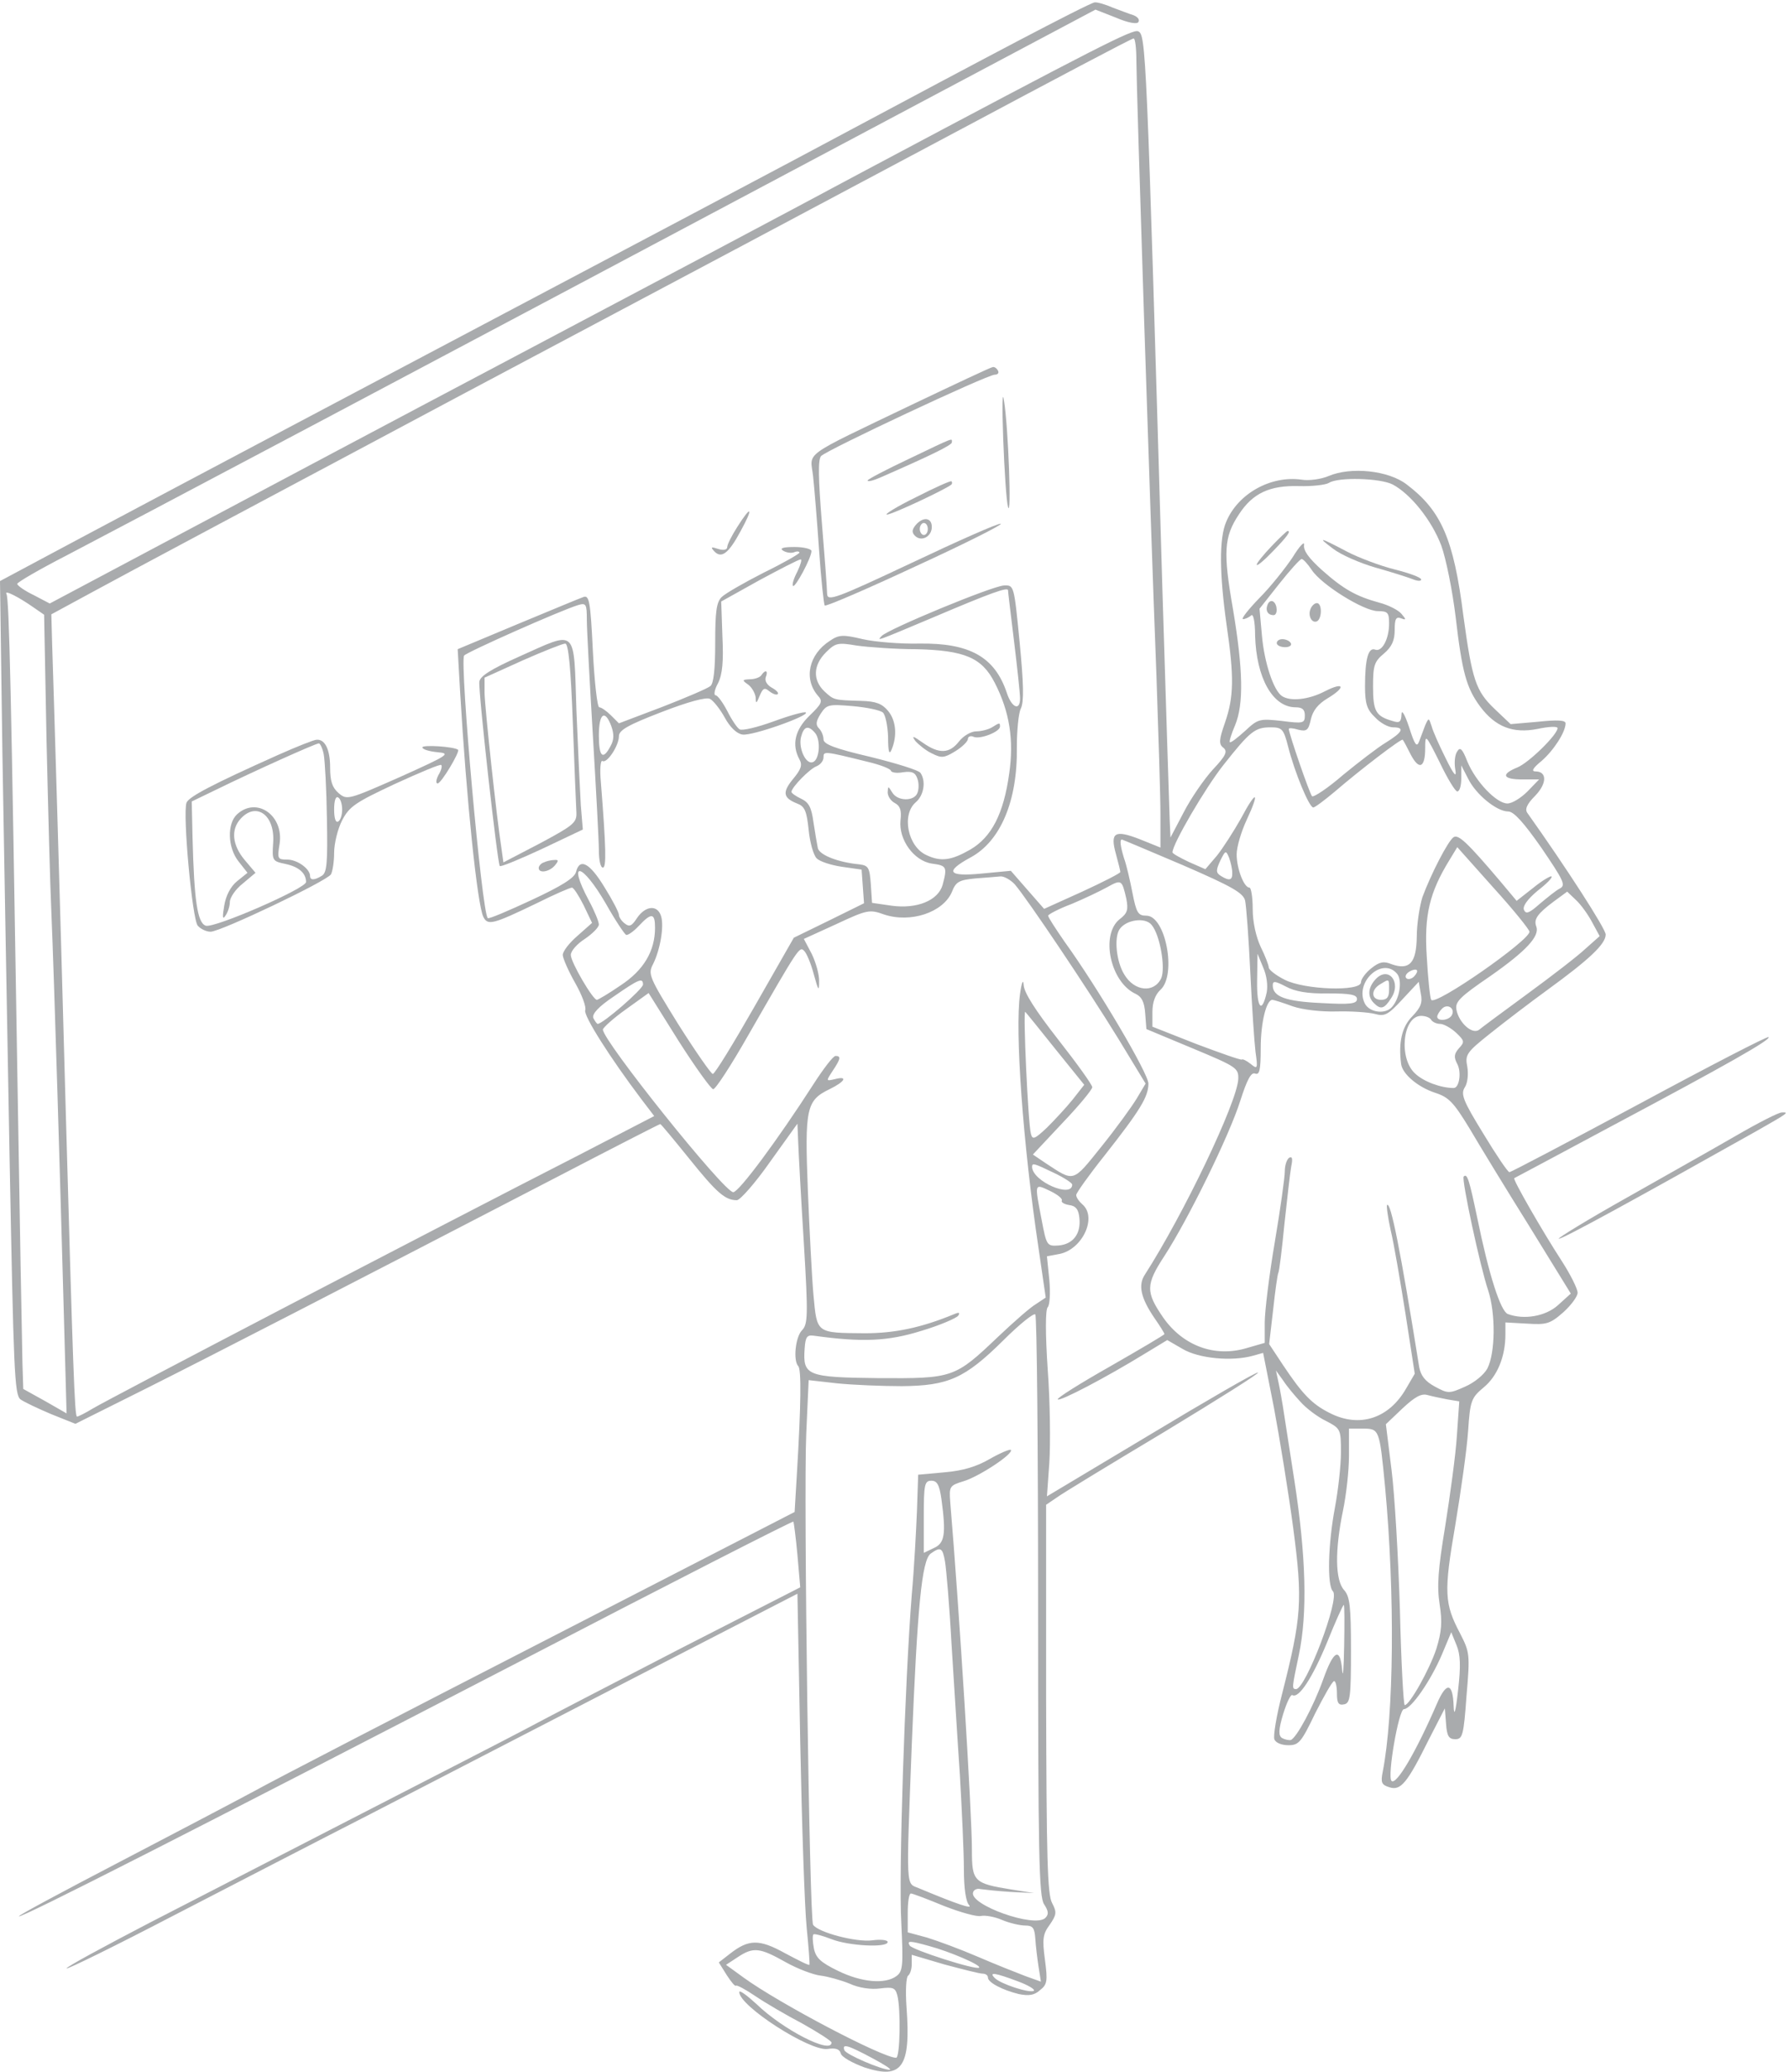 <?xml version="1.0" encoding="UTF-8"?>
<svg width="380px" height="440px" viewBox="0 0 380 440" version="1.1" xmlns="http://www.w3.org/2000/svg" xmlns:xlink="http://www.w3.org/1999/xlink">
    <!-- Generator: Sketch 45.2 (43514) - http://www.bohemiancoding.com/sketch -->
    <title>IMG</title>
    <desc>Created with Sketch.</desc>
    <defs></defs>
    <g id="Page-1" stroke="none" stroke-width="1" fill="none" fill-rule="evenodd">
        <g id="Accounting-Expert" transform="translate(-764, -115)" fill-rule="nonzero" fill="#A9ABAD">
            <g id="HERO" transform="translate(250, 115)">
                <g id="IMG" transform="translate(514, 0)">
                    <g id="Group" transform="translate(190, 220) scale(-1, 1) rotate(-180) translate(-190, -220) ">
                        <path d="M216.242,431.319 C207.807,426.894 192.13,418.553 181.309,412.766 C170.574,406.979 129.677,385.362 90.57,364.681 C51.462,344 15.081,324.681 9.713,321.787 L0,316.596 L0.511,280 C0.852,259.915 1.534,221.021 2.045,193.617 C2.897,148.936 3.067,143.83 4.345,142.809 C5.197,142.213 8.094,140.851 10.906,139.66 L16.018,137.617 L31.354,145.277 C46.094,152.681 70.888,165.447 118.004,189.872 C130.103,196.17 140.072,201.277 140.242,201.277 C140.413,201.277 143.139,197.957 146.377,193.957 C152.256,186.638 154.045,185.106 156.516,185.106 C157.197,185.106 160.435,188.766 163.587,193.277 L169.381,201.362 L169.552,197.277 C169.637,195.064 170.148,185.447 170.744,176 C171.682,160.426 171.596,158.723 170.318,157.447 C168.955,156 168.444,151.064 169.552,149.872 C170.233,149.191 170.148,141.787 169.296,127.489 L168.785,118.894 L115.363,91.404 C86.054,76.34 58.363,62.043 53.933,59.574 C49.502,57.191 36.381,50.298 24.794,44.255 C13.206,38.213 3.834,33.191 4.004,33.021 C4.43,32.596 40.215,50.809 110.081,86.979 C142.031,103.574 168.359,117.021 168.529,116.851 C168.614,116.681 169.04,113.532 169.381,109.787 L169.978,102.894 L144.502,89.872 C130.529,82.638 115.704,74.979 111.444,72.681 C107.269,70.468 91.677,62.468 76.937,54.894 C62.197,47.319 41.919,36.851 31.951,31.745 C21.982,26.553 13.973,22.213 14.143,21.957 C14.399,21.787 24.453,26.723 36.552,33.021 C48.735,39.319 67.65,49.106 78.641,54.723 C89.632,60.426 114.596,73.277 134.022,83.319 L169.381,101.532 L169.978,69.957 C170.318,52.511 170.915,34.894 171.341,30.638 C171.767,26.468 172.022,22.894 171.937,22.723 C171.767,22.553 169.466,23.745 166.74,25.191 C161.202,28.255 158.987,28.17 154.982,25.021 L152.682,23.234 L154.386,20.511 C155.323,19.064 156.175,18.043 156.345,18.298 C156.516,18.468 158.305,17.532 160.435,16.085 C162.565,14.638 167.081,12 170.489,10.213 C173.812,8.34 176.623,6.553 176.623,6.213 C176.623,3.66 166.314,8.936 160.691,14.383 C158.646,16.255 157.027,17.447 157.027,16.936 C157.027,13.957 172.022,4.34 175.771,4.851 C177.475,5.106 178.327,4.851 178.583,3.915 C178.753,3.149 181.054,1.872 183.61,0.936 C191.619,-1.702 193.493,1.021 192.556,13.702 C192.3,17.191 192.471,20.17 192.897,20.426 C193.323,20.766 193.664,21.787 193.664,22.894 L193.664,24.851 L200.565,22.809 C204.399,21.787 208.063,20.851 208.659,20.851 C209.341,20.851 209.852,20.511 209.852,20 C209.852,18.979 212.919,17.362 216.413,16.511 C218.543,16.085 219.735,16.255 220.928,17.362 C222.462,18.553 222.547,19.319 221.951,23.83 C221.354,28.255 221.525,29.277 222.973,31.234 C224.422,33.362 224.507,33.872 223.484,35.83 C222.462,37.617 222.291,45.702 222.206,79.234 L222.206,120.426 L224.336,121.872 C225.444,122.723 235.839,129.021 247.341,135.915 C258.843,142.894 267.789,148.511 267.193,148.511 C266.596,148.511 256.287,142.553 244.274,135.319 L222.377,122.213 L222.888,129.362 C223.143,133.362 223.058,142.213 222.547,149.106 C222.036,156.766 222.036,161.872 222.547,162.383 C222.973,162.809 223.143,165.362 222.888,168.17 L222.377,173.191 L225.103,173.702 C229.96,174.723 233.112,181.532 229.874,184.255 C229.193,184.851 228.596,185.702 228.596,186.213 C228.596,186.638 231.323,190.468 234.646,194.638 C242.143,204.17 243.933,207.064 243.933,209.872 C243.933,212 233.197,230.213 226.126,240 C224.251,242.723 222.632,245.191 222.632,245.532 C222.632,245.787 224.848,246.979 227.574,248 C230.215,249.106 233.623,250.723 235.157,251.574 C238.224,253.277 238.309,253.191 239.247,249.106 C239.673,246.809 239.502,246.043 237.798,244.766 C233.709,241.447 235.839,231.404 241.206,228.936 C242.484,228.34 243.081,227.234 243.251,224.766 L243.507,221.447 L253.305,217.362 C262.677,213.447 263.103,213.191 263.018,210.809 C262.762,205.872 251.43,182.128 243.166,169.277 C241.717,167.064 242.314,164.34 245.211,160.085 C246.404,158.383 247.341,156.851 247.341,156.681 C247.341,156.511 242.143,153.447 235.753,149.787 C229.448,146.213 224.422,143.064 224.677,142.809 C225.103,142.298 234.987,147.489 243.166,152.511 L247.937,155.404 L251.175,153.532 C254.583,151.489 261.655,150.809 266.17,152.085 L268.3,152.681 L270.601,141.021 C271.794,134.638 273.668,123.149 274.691,115.489 C276.735,100 276.48,96.596 272.305,80.17 C271.112,75.574 270.43,71.319 270.686,70.638 C270.942,69.872 272.22,69.362 273.668,69.362 C275.883,69.362 276.395,69.957 279.377,76.17 C281.251,79.83 282.955,82.894 283.381,82.979 C283.722,82.979 283.978,81.787 283.978,80.34 C283.978,78.298 284.318,77.787 285.511,78.043 C286.789,78.298 286.96,79.574 286.96,89.532 C286.96,98.979 286.704,100.936 285.511,102.298 C283.552,104.426 283.552,110.894 285.256,119.149 C285.937,122.383 286.534,127.66 286.534,130.809 L286.534,136.596 L289.43,136.596 C293.009,136.596 293.009,136.511 294.202,124.255 C296.332,101.362 296.076,75.745 293.691,63.66 C293.265,61.447 293.435,60.936 295.139,60.426 C297.525,59.66 298.888,61.277 303.489,70.553 L306.897,77.191 L307.152,73.957 C307.323,71.319 307.749,70.638 309.112,70.638 C310.646,70.638 310.901,71.404 311.498,79.83 C312.265,88.681 312.179,89.106 310.135,93.106 C306.812,99.404 306.641,101.787 309.112,116.085 C310.305,123.234 311.583,132.255 311.839,136.085 C312.265,142.553 312.52,143.149 315.161,145.362 C318.058,147.745 319.762,151.915 319.762,156.596 L319.762,159.149 L324.363,158.894 C328.453,158.638 329.22,158.809 332.031,161.277 C333.735,162.809 335.099,164.681 335.099,165.447 C335.099,166.298 333.565,169.362 331.691,172.255 C327.601,178.553 321.296,189.532 321.637,189.787 C321.807,189.872 331.094,194.809 342.341,200.851 C366.794,213.872 376.251,219.234 375.655,219.745 C375.484,220 363.13,213.617 348.305,205.617 C333.395,197.617 320.955,191.064 320.614,191.064 C320.274,191.064 317.803,194.723 315.076,199.234 C310.731,206.298 310.22,207.66 311.157,209.106 C311.753,210.043 311.924,211.915 311.668,213.447 C311.157,216 311.498,216.511 316.525,220.511 C319.507,222.894 324.96,227.064 328.709,229.787 C337.484,236.17 341.063,239.489 341.063,241.532 C341.063,242.723 332.798,255.574 324.448,267.319 C323.852,268.085 324.278,269.191 326.067,270.979 C328.623,273.617 328.623,276.17 326.152,276.17 C325.215,276.17 325.556,276.851 327.43,278.383 C329.987,280.596 332.543,284.511 332.543,286.383 C332.543,287.064 330.753,287.149 326.749,286.723 L320.87,286.213 L317.462,289.447 C313.457,293.277 312.691,295.574 310.816,309.362 C308.771,325.532 306.13,331.574 298.803,337.106 C294.969,340.085 286.96,340.936 282.188,338.894 C280.57,338.213 278.013,337.872 276.48,338.128 C269.919,339.064 262.933,335.149 260.462,329.191 C258.928,325.702 259.013,318.043 260.547,307.234 C262.166,296.17 262.081,292 260.206,286.553 C258.928,282.894 258.843,281.957 259.865,281.191 C260.803,280.426 260.377,279.489 257.65,276.596 C255.776,274.553 252.964,270.468 251.43,267.489 L248.619,262.128 L248.448,265.957 C248.363,268.085 247.682,289.872 246.915,314.468 C243.507,430.638 243.422,432.681 241.717,433.362 C240.525,433.787 233.623,430.298 183.865,403.83 C166.57,394.553 133,376.766 109.314,364.255 C85.628,351.745 53.762,334.809 38.426,326.638 L10.565,311.83 L7.157,313.617 C5.197,314.553 3.664,315.66 3.664,316 C3.664,316.34 8.35,319.064 14.143,322.043 C28.287,329.447 83.839,358.809 196.305,418.638 L232.686,437.957 L237.031,436.255 C239.587,435.149 241.547,434.809 241.803,435.319 C242.143,435.83 241.632,436.426 240.78,436.766 C239.928,437.021 237.969,437.787 236.35,438.383 C234.816,439.064 233.027,439.574 232.516,439.489 C232.004,439.489 224.677,435.745 216.242,431.319 Z M241.377,427.064 C241.377,421.532 244.274,331.489 245.637,296.596 C246.063,284.17 246.489,270.894 246.489,267.064 L246.489,260 L242.058,261.787 C236.776,263.83 235.753,263.234 237.031,258.638 C237.543,256.766 237.969,255.064 237.969,254.809 C237.969,254.553 234.305,252.681 229.874,250.638 L221.78,246.979 L218.202,251.064 L214.709,255.064 L208.404,254.468 C201.332,253.787 200.65,254.894 206.103,257.872 C212.493,261.277 216.157,269.872 215.987,281.277 C215.987,284.766 216.327,288.511 216.839,289.532 C217.52,290.979 217.435,294.723 216.583,303.574 C215.39,315.745 215.39,315.745 213.26,315.66 C210.789,315.574 188.637,306.383 187.274,304.936 C186.251,303.83 185.825,303.66 198.35,308.936 C210.363,314.043 214.112,315.404 214.112,314.638 C214.112,314.298 214.709,309.447 215.39,303.83 C216.072,298.213 216.668,292.766 216.668,291.66 C216.668,288.936 214.879,289.702 213.857,292.851 C211.3,300.511 205.933,303.489 195.197,303.319 C191.278,303.234 185.91,303.66 183.269,304.255 C179.009,305.277 178.157,305.191 176.283,303.915 C171.767,301.021 170.659,295.83 173.726,292.255 C174.834,291.064 174.578,290.553 171.937,288 C168.87,285.021 168.103,281.872 169.807,278.723 C170.489,277.532 170.148,276.596 168.444,274.553 C166.143,271.745 166.314,270.553 169.296,269.362 C170.915,268.766 171.341,267.83 171.767,263.745 C172.022,261.106 172.789,258.383 173.471,257.702 C174.152,257.021 176.538,256.255 178.839,255.915 L183.013,255.319 L183.269,251.745 L183.525,248.17 L176.112,244.511 L168.614,240.851 L160.35,226.383 C155.834,218.468 151.83,211.915 151.404,211.915 C151.063,211.915 147.74,216.681 144.076,222.468 C137.857,232.511 137.601,233.106 138.709,235.234 C140.242,238.298 141.094,243.319 140.413,245.447 C139.646,247.915 137.09,247.66 135.3,245.021 C134.193,243.319 133.682,243.064 132.659,243.915 C131.978,244.426 131.466,245.277 131.466,245.702 C131.466,246.213 130.103,248.851 128.399,251.574 C125.247,256.766 123.117,257.872 122.35,254.809 C122.009,253.532 119.283,251.83 112.892,248.851 C107.951,246.553 103.776,244.766 103.605,245.021 C102.327,246.213 97.641,299.149 98.578,300.766 C99.004,301.447 119.112,310.383 122.776,311.489 C124.48,312 124.65,311.745 124.65,308.34 C124.65,306.298 125.247,295.319 125.928,283.83 C126.61,272.34 127.206,261.362 127.206,259.404 C127.206,257.362 127.547,255.745 128.058,255.745 C128.825,255.745 128.74,259.83 127.632,273.872 C127.377,276.596 127.547,278.638 127.973,278.383 C128.91,277.787 131.466,281.617 131.466,283.66 C131.466,284.936 133.426,286.043 140.498,288.766 C146.206,290.979 150.04,292 150.807,291.574 C151.489,291.234 152.937,289.447 153.96,287.574 C155.067,285.532 156.516,284.17 157.709,284 C159.753,283.66 171.937,288 171.17,288.681 C170.915,288.936 167.848,288.085 164.354,286.809 C160.861,285.532 157.623,284.766 157.112,285.106 C156.601,285.362 155.408,287.149 154.471,289.021 C153.534,290.809 152.426,292.34 152,292.34 C151.574,292.34 151.744,293.532 152.511,294.894 C153.448,296.766 153.704,299.489 153.448,304.851 L153.193,312.255 L161.287,316.766 C165.717,319.149 169.637,321.191 170.063,321.191 C170.404,321.277 170.063,320.085 169.381,318.638 C168.614,317.191 168.188,315.83 168.444,315.574 C168.87,315.064 172.363,321.532 172.363,322.979 C172.363,323.404 170.744,323.83 168.785,323.83 C166.314,323.83 165.547,323.574 166.314,323.064 C166.996,322.638 168.018,322.468 168.7,322.723 C169.296,322.979 169.807,322.894 169.807,322.638 C169.807,322.383 166.399,320.426 162.224,318.383 C158.049,316.255 154.045,313.957 153.278,313.191 C152.17,312.085 151.915,310.043 151.915,303.489 C151.915,297.787 151.574,294.809 150.892,294.298 C150.296,293.787 145.695,291.83 140.668,289.872 L131.466,286.383 L129.762,288.085 C128.825,289.021 127.717,289.787 127.291,289.787 C126.865,289.787 126.269,295.149 125.928,301.787 C125.417,312.34 125.161,313.702 123.883,313.191 C123.117,312.936 116.812,310.298 109.825,307.404 L97.215,302.128 L97.726,293.191 C99.09,269.957 101.39,247.83 102.668,245.277 C103.605,243.404 104.628,243.66 114,248.17 C117.749,250.043 121.072,251.489 121.498,251.489 C121.839,251.489 122.946,249.787 123.969,247.745 L125.758,244 L122.691,241.277 C120.901,239.745 119.538,237.957 119.538,237.191 C119.538,236.511 120.731,233.787 122.179,231.234 C123.628,228.681 124.565,226.128 124.309,225.447 C123.883,224.34 129.677,215.234 136.238,206.553 L138.964,202.979 L122.691,194.553 C93.04,179.404 22.578,142.638 19.682,140.851 C18.148,139.915 16.614,139.149 16.359,139.149 C15.848,139.149 15.507,149.277 13.888,206.809 C12.78,248 11.332,295.745 11.076,303.234 L10.906,309.532 L19.852,314.383 C24.794,317.106 60.067,335.915 98.238,356.255 C136.408,376.511 183.951,401.787 203.888,412.426 C223.825,423.064 240.354,431.83 240.78,431.83 C241.121,431.915 241.377,429.702 241.377,427.064 Z M295.821,337.106 C299.655,335.064 304.085,329.532 306.13,324.17 C307.152,321.362 308.516,314.553 309.197,308.936 C310.561,297.191 311.498,293.872 314.395,289.957 C317.632,285.617 321.381,284.17 326.578,285.191 C328.964,285.702 330.839,285.787 330.839,285.362 C330.839,284 324.789,278.043 322.318,277.021 C318.74,275.574 319.166,274.468 323.341,274.468 L326.919,274.468 L324.448,271.915 C323.085,270.553 321.211,269.362 320.188,269.362 C317.888,269.362 313.457,273.957 311.668,278.298 C310.646,280.936 310.135,281.447 309.538,280.426 C309.027,279.745 308.857,278.043 309.112,276.596 C309.453,274.723 308.857,275.319 307.067,278.979 C305.704,281.702 304.341,284.766 304.085,285.787 C303.489,287.574 303.489,287.66 302.722,285.957 C302.381,285.021 301.785,283.489 301.444,282.553 C300.933,281.191 300.507,281.787 299.314,285.532 C298.377,288.34 297.695,289.447 297.695,288.255 C297.61,286.638 297.269,286.383 295.735,286.894 C292.242,287.915 291.646,288.936 291.646,294.213 C291.646,298.638 291.901,299.489 293.946,301.191 C295.65,302.638 296.247,304 296.247,306.213 C296.247,308.511 296.502,309.106 297.61,308.681 C298.717,308.255 298.717,308.426 297.695,309.617 C297.099,310.383 294.969,311.489 293.009,312 C288.067,313.362 285.426,314.809 280.74,318.979 C278.013,321.447 276.821,323.064 276.991,324.255 C277.161,325.191 276.054,324.085 274.605,321.702 C273.072,319.404 269.919,315.404 267.534,313.021 C265.148,310.553 263.529,308.511 264.04,308.511 C264.466,308.511 265.233,308.851 265.744,309.277 C266.17,309.787 266.596,308.17 266.596,305.021 C266.852,296 270.345,289.787 275.202,289.787 C276.65,289.787 277.161,289.277 277.161,288.085 C277.161,286.383 276.821,286.298 272.22,286.894 C267.534,287.404 267.193,287.319 264.466,284.766 C262.848,283.319 261.484,282.213 261.229,282.383 C261.058,282.553 261.57,284.17 262.336,285.957 C264.211,290.468 264.04,297.787 261.91,310.553 C259.78,322.723 259.951,325.957 263.188,330.809 C266.085,335.234 269.664,336.936 275.883,336.766 C278.695,336.681 281.592,337.021 282.274,337.447 C284.233,338.723 293.179,338.468 295.821,337.106 Z M278.61,318.979 C280.655,315.83 289.686,310.213 292.668,310.213 C294.798,310.213 295.054,309.872 295.054,307.574 C295.054,304.255 293.52,301.447 292.072,302.043 C290.623,302.553 289.942,300 289.942,294.213 C289.942,290.553 290.368,289.277 292.072,287.66 C293.179,286.468 294.883,285.532 295.906,285.532 C298.462,285.532 297.951,284.511 294.372,282.298 C292.668,281.277 288.578,278.128 285.256,275.404 C282.018,272.596 279.036,270.638 278.695,270.894 C278.184,271.404 273.753,284.255 273.753,285.191 C273.753,285.447 274.691,285.362 275.798,285.021 C277.587,284.596 277.928,284.936 278.439,287.234 C278.865,289.106 279.973,290.468 281.933,291.66 C285.937,294.043 285.596,295.319 281.422,293.191 C278.013,291.404 274.094,290.979 272.305,292.17 C270.516,293.362 268.556,299.234 268.045,305.021 L267.534,310.723 L271.709,316 C274.009,318.894 276.139,321.277 276.48,321.277 C276.821,321.277 277.758,320.255 278.61,318.979 Z M7.157,310.979 L9.372,309.447 L9.883,282.809 C10.224,268.17 10.65,251.745 10.906,246.383 C11.502,232.426 12.865,186.723 13.547,161.362 L14.143,139.83 L9.543,142.468 L4.942,145.021 L4.771,150.383 C4.686,153.362 4.175,181.617 3.664,213.191 C2.386,292.17 1.96,313.021 1.363,313.872 C0.852,314.809 4.004,313.191 7.157,310.979 Z M194.686,302.128 C204.91,301.872 208.574,300.34 211.3,294.979 C214.453,288.851 215.39,282.809 214.368,275.745 C213.175,267.149 210.619,262.213 206.103,259.574 C202.099,257.277 199.883,256.936 196.816,258.383 C192.812,260.17 191.448,266.979 194.516,269.617 C196.22,271.064 196.731,274.043 195.538,275.83 C195.197,276.426 190.426,277.872 184.973,279.234 C177.305,281.021 174.919,281.957 174.919,282.979 C174.919,283.745 174.493,284.766 173.982,285.277 C173.215,286.043 173.3,286.809 174.323,288.426 C175.601,290.383 176.027,290.468 181.054,290.043 C184.036,289.787 186.933,289.191 187.529,288.681 C188.04,288.255 188.552,285.957 188.637,283.489 C188.637,280.255 188.892,279.574 189.404,280.851 C190.596,283.745 190.341,286.979 188.637,289.021 C187.359,290.553 186.081,291.064 182.928,291.149 C177.049,291.319 177.135,291.319 175.09,293.191 C172.619,295.574 172.704,298.723 175.43,301.447 C177.475,303.489 177.987,303.574 181.991,302.894 C184.462,302.553 190.17,302.128 194.686,302.128 Z M129.848,285.787 C130.444,284.085 130.444,282.894 129.677,281.532 C128.058,278.468 127.206,279.234 127.206,283.83 C127.206,288.511 128.484,289.447 129.848,285.787 Z M173.13,284.34 C174.408,282.809 174.067,278.553 172.619,278.128 C171.17,277.617 169.552,281.106 170.148,283.489 C170.744,285.787 171.682,286.043 173.13,284.34 Z M273.583,281.532 C275.031,275.83 278.099,268.511 278.951,268.511 C279.291,268.511 281.336,270.043 283.466,271.83 C289.004,276.596 297.695,283.234 297.951,282.894 C298.121,282.723 298.888,281.277 299.655,279.745 C301.444,276.34 302.722,276.936 302.722,281.106 C302.722,284.17 302.807,284.085 305.789,278.128 C307.408,274.723 309.112,271.915 309.538,271.915 C310.049,271.915 310.39,273.191 310.39,274.723 L310.39,277.447 L311.839,274.638 C313.457,271.319 317.888,267.66 320.359,267.66 C321.552,267.66 323.682,265.277 327.43,259.915 C332.117,253.021 332.628,252 331.35,251.319 C330.498,250.894 328.623,249.362 327.004,248 C324.789,246.043 324.108,245.787 323.682,246.809 C323.426,247.574 324.448,249.021 326.578,250.809 C328.453,252.255 329.816,253.617 329.561,253.872 C329.39,254.043 327.601,253.021 325.726,251.489 L322.148,248.681 L318.655,252.851 C311.583,261.191 309.794,262.809 308.771,262.213 C307.578,261.447 303.915,254.298 302.126,249.447 C301.529,247.489 300.933,243.745 300.933,241.021 C300.848,235.489 299.399,233.872 295.565,235.234 C293.946,235.915 293.009,235.745 291.305,234.383 C290.112,233.447 289.09,232.085 289.09,231.404 C289.09,229.362 277.076,229.787 272.901,231.915 C271.027,232.851 269.493,234.043 269.493,234.553 C269.493,234.979 268.726,237.021 267.789,238.894 C266.767,241.106 266.085,244.17 266.085,246.979 C266.085,249.447 265.744,251.489 265.404,251.489 C264.211,251.489 262.677,255.574 262.677,258.553 C262.677,260.085 263.614,263.319 264.807,265.872 C267.704,272.085 266.852,272.34 263.614,266.213 C262.081,263.489 259.78,259.915 258.502,258.298 L256.031,255.404 L252.538,256.936 C250.578,257.872 249.045,258.723 249.045,258.979 C249.045,260.766 256.031,272.681 259.865,277.532 C265.574,284.766 266.596,285.532 269.919,285.532 C272.305,285.532 272.646,285.191 273.583,281.532 Z M184.291,278.213 C186.848,277.617 189.063,276.766 189.233,276.34 C189.318,275.915 190.511,275.745 191.874,276 C193.749,276.255 194.43,275.915 194.857,274.638 C195.197,273.787 195.197,272.34 194.857,271.574 C194.175,269.787 190.596,269.787 189.489,271.745 C188.637,273.106 188.637,273.106 188.552,271.745 C188.552,270.894 189.233,269.872 190.085,269.447 C191.193,268.851 191.534,267.915 191.278,265.787 C190.852,261.702 194.09,257.191 197.924,256.596 C201.076,256.17 201.247,255.915 200.224,252.085 C199.287,248.766 194.771,246.894 189.318,247.66 L185.229,248.255 L184.973,252.17 C184.717,255.745 184.462,256.17 182.587,256.426 C178.072,256.851 174.152,258.383 173.726,259.83 C173.556,260.596 173.13,263.149 172.789,265.362 C172.363,268.596 171.767,269.617 170.148,270.383 C169.04,270.894 168.103,271.574 168.103,271.83 C168.188,272.851 172.022,276.766 173.471,277.277 C174.238,277.617 174.919,278.383 174.919,279.149 C174.919,280.511 175.004,280.511 184.291,278.213 Z M251.26,256.255 C261.655,251.745 264.04,250.383 264.466,248.766 C264.722,247.66 265.233,240.766 265.574,233.532 C265.915,226.298 266.426,218.723 266.682,216.596 C267.193,213.021 267.108,212.851 265.659,214.043 C264.807,214.723 263.955,215.149 263.785,214.979 C263.614,214.809 259.269,216.34 254.072,218.298 L244.785,221.957 L244.785,225.106 C244.785,227.149 245.381,228.766 246.489,229.787 C249.982,232.936 247.596,245.532 243.507,245.532 C241.717,245.532 241.377,246.128 240.525,250.468 C240.013,253.106 239.247,256.426 238.735,257.787 C237.969,260.34 237.798,261.702 238.309,261.702 C238.395,261.702 244.274,259.234 251.26,256.255 Z M324.874,242.128 C324.874,240.255 304.852,226.298 304,227.66 C303.744,228.085 303.318,232.17 303.063,236.766 C302.466,245.617 303.659,250.468 307.834,257.277 L309.538,260.085 L317.206,251.489 C321.466,246.809 324.874,242.553 324.874,242.128 Z M261.74,254.723 C261.825,253.021 261.143,252.851 259.354,253.957 C258.247,254.638 258.247,255.149 259.184,257.191 C260.291,259.404 260.377,259.489 261.058,257.872 C261.399,256.936 261.74,255.489 261.74,254.723 Z M128.74,248 C130.7,244.511 132.659,241.617 133,241.447 C133.426,241.362 134.619,242.213 135.726,243.404 C138.368,246.213 139.135,246.128 139.135,242.979 C139.135,238.043 136.749,233.957 131.807,230.723 C129.336,229.021 127.036,227.66 126.78,227.66 C125.928,227.66 121.242,235.66 121.242,237.191 C121.242,238.043 122.605,239.574 124.224,240.596 C125.843,241.702 127.206,243.064 127.206,243.66 C127.206,244.255 126.269,246.553 125.076,248.766 C120.39,257.532 123.628,256.851 128.74,248 Z M215.561,252.17 C218.202,249.106 231.067,229.957 237.543,219.404 L243.336,209.872 L241.462,206.723 C240.439,205.021 237.117,200.426 233.964,196.511 C227.744,188.766 228.256,188.936 222.036,193.021 L219.395,194.809 L225.7,201.532 C229.193,205.191 232.004,208.596 232.004,209.106 C232.004,209.617 228.767,214.128 224.762,219.234 C219.906,225.447 217.52,229.191 217.435,230.809 C217.35,232.17 217.009,231.404 216.668,228.936 C215.561,221.021 217.265,197.191 220.587,174.979 L222.121,164.426 L220.076,163.064 C218.883,162.383 215.305,159.234 211.982,156.085 C202.78,147.319 202.439,147.234 186.592,147.319 C171.426,147.489 170.489,147.83 170.915,153.617 C171.085,156.085 171.426,156.511 172.789,156.34 C183.184,154.894 188.637,155.149 195.709,157.362 C199.713,158.553 203.206,160.085 203.547,160.596 C203.973,161.277 203.717,161.362 202.525,160.851 C195.709,158.043 190.085,156.851 183.695,156.851 C173.3,156.936 173.556,156.766 172.789,164.936 C172.448,168.766 171.937,178.809 171.596,187.234 C170.915,204.596 171.256,206.298 176.197,208.681 C179.52,210.298 180.202,211.574 177.305,210.809 C175.43,210.383 175.43,210.383 176.879,212.596 C178.583,215.149 178.668,215.745 177.475,215.745 C176.964,215.745 174.834,212.936 172.704,209.617 C165.206,197.957 156.942,186.809 155.749,186.809 C153.789,186.809 127.973,219.064 128.058,221.362 C128.143,221.787 130.274,223.745 132.915,225.617 L137.771,229.106 L144.161,218.894 C147.74,213.277 151.063,208.681 151.489,208.681 C152,208.681 155.323,213.787 158.901,220.085 C169.807,239.064 169.807,239.064 170.83,238.043 C171.341,237.532 172.278,235.319 172.874,233.021 C173.812,229.617 173.982,229.362 173.982,231.489 C174.067,232.936 173.3,235.574 172.448,237.362 L170.744,240.596 L177.646,243.745 C184.206,246.809 184.717,246.894 187.785,245.787 C193.408,243.915 200.309,246.213 202.184,250.553 C203.036,252.766 203.717,253.106 207.211,253.447 C209.341,253.617 211.726,253.787 212.493,253.872 C213.175,253.957 214.623,253.191 215.561,252.17 Z M338.166,244.17 L339.785,241.191 L336.717,238.468 C335.099,236.936 329.561,232.681 324.448,228.936 C319.336,225.191 314.735,221.787 314.139,221.277 C312.691,220.255 309.879,222.809 309.368,225.532 C309.027,227.234 310.049,228.255 316.525,232.681 C324.193,238.043 327.09,241.191 326.323,243.234 C325.726,244.766 326.578,245.957 329.987,248.511 L332.883,250.638 L334.758,248.851 C335.78,247.915 337.314,245.787 338.166,244.17 Z M244.614,243.574 C246.404,241.447 247.596,234.468 246.659,232.255 C245.126,229.021 240.951,229.447 238.821,233.021 C237.117,235.745 236.605,240.851 237.798,242.638 C239.161,244.681 243.251,245.277 244.614,243.574 Z M269.067,229.277 C268.045,224.596 266.937,225.872 267.022,231.66 L267.108,237.447 L268.3,234.553 C269.067,232.851 269.323,230.723 269.067,229.277 Z M296.758,233.191 C297.865,231.83 297.354,228.085 295.735,226.213 C294.372,224.511 290.964,224.936 289.942,226.809 C287.556,231.319 293.605,236.936 296.758,233.191 Z M300.336,232.596 C299.825,232.085 299.058,231.915 298.717,232.255 C298.377,232.596 298.632,233.191 299.314,233.617 C299.996,234.043 300.762,234.213 300.933,233.957 C301.188,233.787 300.848,233.106 300.336,232.596 Z M136.578,230.894 C136.493,229.872 128.058,222.553 126.951,222.553 C126.78,222.553 126.354,223.149 126.013,223.83 C125.758,224.681 127.121,226.213 130.444,228.426 C135.726,232.085 136.578,232.426 136.578,230.894 Z M282.103,229.021 C286.789,229.021 288.238,228.766 288.238,227.83 C288.238,226.809 286.789,226.638 280.655,226.979 C273.072,227.319 270.345,228.34 270.345,230.723 C270.345,231.745 270.857,231.66 273.157,230.468 C275.031,229.447 277.758,228.936 282.103,229.021 Z M299.996,224.17 C297.78,221.957 297.013,218.638 297.61,214.043 C297.865,211.915 301.188,209.106 304.852,207.915 C307.749,206.979 308.771,205.872 312.094,200.426 C314.139,196.936 319.848,187.574 324.789,179.66 L333.65,165.277 L330.924,162.809 C328.283,160.426 323.682,159.66 320.274,160.936 C318.74,161.532 316.269,169.191 313.798,181.277 C312.094,189.362 311.668,190.894 310.901,190.128 C310.39,189.617 314.395,170.979 316.099,165.957 C317.717,161.021 317.632,152.681 315.928,149.362 C315.247,148.085 313.202,146.383 311.242,145.532 C307.834,144 307.578,144 304.767,145.532 C302.722,146.638 301.785,147.83 301.444,149.702 C297.439,174.723 295.395,184.851 294.628,184.085 C294.457,183.915 294.798,181.447 295.395,178.723 C296.076,175.915 297.439,167.915 298.547,160.936 L300.507,148.255 L298.717,145.191 C295.054,138.723 288.749,136.681 282.444,139.915 C278.695,141.787 276.65,143.915 272.561,150.043 L269.578,154.553 L270.43,161.872 C270.857,165.872 271.368,169.447 271.538,169.702 C271.709,169.957 272.305,174.638 272.816,180 C273.413,185.362 274.009,190.894 274.265,192.255 C274.605,193.872 274.52,194.468 273.839,194.128 C273.327,193.787 272.901,192.511 272.901,191.234 C272.901,189.957 271.964,183.234 270.771,176.17 C269.578,169.191 268.641,161.447 268.641,159.149 L268.641,154.809 L264.807,153.702 C257.991,151.66 251.26,154.213 247.085,160.17 C243.336,165.617 243.336,167.149 247.341,173.277 C252.368,181.021 261.143,198.894 263.444,206.213 C264.892,210.723 265.744,212.34 266.596,212 C267.534,211.66 267.789,212.681 267.789,217.447 C267.789,222.809 268.982,227.66 270.26,227.66 C270.516,227.66 272.475,227.064 274.52,226.298 C276.735,225.532 280.655,225.106 283.892,225.191 C286.96,225.277 290.623,225.021 291.987,224.681 C294.117,224.085 294.798,224.426 297.865,227.745 L301.359,231.489 L301.785,229.021 C302.211,227.064 301.785,226.043 299.996,224.17 Z M308.345,224.34 C307.664,223.234 305.278,223.064 305.278,224.085 C305.278,224.426 305.704,225.191 306.3,225.787 C307.493,226.979 309.197,225.787 308.345,224.34 Z M224.251,217.106 L230.3,209.617 L227.83,206.468 C226.466,204.766 223.996,202.128 222.377,200.511 C219.735,198.043 219.309,197.872 218.969,199.234 C218.372,201.447 217.265,225.617 217.776,225.106 C218.031,224.851 220.928,221.277 224.251,217.106 Z M304,223.404 C304.256,222.979 305.108,222.553 305.874,222.553 C306.641,222.553 308.175,221.702 309.283,220.681 C311.072,218.979 311.157,218.723 309.879,217.362 C308.857,216.17 308.771,215.489 309.538,214.043 C310.475,212.255 309.964,208.936 308.771,208.936 C306.045,208.936 302.381,210.298 300.592,212 C297.013,215.234 297.951,224.255 301.87,224.255 C302.722,224.255 303.744,223.915 304,223.404 Z M223.91,190.894 C226.04,189.872 227.744,188.766 227.744,188.426 C227.744,185.447 219.309,189.106 219.224,192.17 C219.224,193.106 219.65,192.936 223.91,190.894 Z M225.529,185.021 C225.359,184.681 226.04,184.255 227.063,184.085 C228.511,183.915 229.108,183.149 229.278,181.277 C229.619,177.957 227.915,175.745 224.848,175.489 C222.377,175.319 222.291,175.489 221.269,180.851 C219.735,188.851 219.65,188.681 223.058,187.064 C224.677,186.298 225.785,185.362 225.529,185.021 Z M220.502,98.894 C220.502,46.128 220.673,37.191 221.78,35.574 C222.717,34.128 222.803,33.447 222.036,32.681 C219.821,30.468 205.762,35.489 206.7,38.128 C206.87,38.723 207.637,38.979 208.233,38.809 C208.915,38.723 211.726,38.383 214.538,38.213 L219.65,37.957 L214.794,38.723 C206.87,40 206.444,40.426 206.444,47.064 C206.444,55.234 203.717,98.723 201.843,120.936 C201.587,124.34 201.673,124.511 204.74,125.447 C208.063,126.468 215.39,131.319 214.709,132.085 C214.453,132.255 212.408,131.404 210.193,130.128 C207.381,128.511 204.57,127.66 200.65,127.319 L195.027,126.809 L194.771,119.149 C194.601,114.979 194.175,106.894 193.664,101.277 C192.215,82.979 190.852,41.957 191.448,31.574 C191.874,22.553 191.789,21.362 190.426,20.34 C188.04,18.553 183.013,18.979 177.987,21.447 C174.323,23.234 173.3,24.17 172.874,26.213 C172.619,27.66 172.534,28.936 172.789,29.191 C172.96,29.362 174.664,28.936 176.623,28.17 C180.287,26.723 188.552,26.298 188.552,27.574 C188.552,28 187.018,28.17 185.229,27.915 C181.821,27.489 173.726,29.617 172.704,31.234 C171.937,32.511 170.659,122.468 171.256,135.574 L171.767,146.894 L177.816,146.213 C181.139,145.872 187.359,145.617 191.534,145.617 C201.417,145.702 204.91,147.234 213.09,155.319 C216.498,158.723 219.565,161.191 219.906,160.851 C220.247,160.511 220.502,132.681 220.502,98.894 Z M276.224,142.298 C277.417,140.936 279.888,139.064 281.677,138.213 C284.744,136.596 284.83,136.511 284.83,131.574 C284.83,128.766 284.233,123.489 283.552,119.83 C282.103,112.17 281.848,103.319 283.126,102.043 C284.659,100.511 277.332,81.277 275.287,81.277 C274.35,81.277 274.435,81.617 275.883,88.511 C277.758,97.362 277.417,109.532 274.946,125.532 C273.753,133.277 272.646,140.426 272.475,141.447 C272.305,142.468 271.964,144.511 271.623,146.128 L271.027,148.936 L272.561,146.809 C273.327,145.617 275.031,143.574 276.224,142.298 Z M307.408,142.809 L309.964,142.383 L309.453,135.064 C309.197,130.979 308.004,122.383 306.982,115.915 C305.448,106.638 305.193,103.149 305.789,99.319 C306.386,95.489 306.215,93.532 305.108,89.872 C303.659,85.447 299.399,77.872 298.377,77.872 C298.121,77.872 297.61,86.979 297.354,98.128 C297.013,109.191 296.247,122.638 295.565,127.915 L294.372,137.532 L297.951,140.936 C300.507,143.319 301.87,144.085 303.148,143.745 C304.085,143.489 306.045,143.064 307.408,142.809 Z M199.969,121.617 C200.991,114.128 200.65,112.255 198.35,111.234 L196.22,110.213 L196.22,117.872 C196.22,124.766 196.39,125.532 197.839,125.532 C199.031,125.532 199.543,124.681 199.969,121.617 Z M200.735,108.34 C200.991,106.809 201.673,99.064 202.099,91.064 C202.61,83.149 203.377,70.468 203.888,63.064 C204.314,55.574 204.74,46.553 204.74,42.979 C204.74,38.979 205.166,36.085 205.848,35.404 C206.7,34.468 203.547,35.489 195.197,38.979 C192.386,40.17 192.471,38.043 193.664,69.362 C194.857,98.723 195.794,108.596 197.668,110.043 C199.798,111.574 200.224,111.319 200.735,108.34 Z M285.511,90.468 C285.426,85.617 285.256,83.319 285.085,85.362 C284.659,90.213 283.296,89.617 281.081,83.404 C278.951,77.447 275.372,70.894 274.179,70.468 C273.753,70.383 272.901,70.553 272.305,70.894 C271.538,71.404 271.538,72.596 272.561,76 C273.327,78.468 274.179,80.255 274.52,80 C275.883,79.234 278.78,83.66 281.933,91.319 C283.637,95.574 285.256,99.149 285.426,99.149 C285.596,99.149 285.596,95.234 285.511,90.468 Z M309.709,81.021 C309.197,76.426 308.857,75.319 308.771,77.617 C308.601,82.723 307.238,82.894 305.193,78.128 C300.848,68.085 296.587,60.766 295.565,61.787 C294.628,62.723 297.099,77.021 298.206,77.021 C299.74,77.021 303.915,83.064 306.3,88.681 L308.26,93.362 L309.368,90.638 C310.22,88.596 310.305,86.213 309.709,81.021 Z M200.48,35.234 C203.973,33.872 207.552,32.851 208.404,33.106 C209.256,33.277 211.3,32.936 212.834,32.255 C214.453,31.574 216.668,31.064 217.776,31.064 C219.395,31.064 219.735,30.553 219.906,28.34 C219.991,26.809 220.332,24.085 220.587,22.383 L221.099,19.149 L217.776,20.34 C215.987,21.021 211.471,22.809 207.722,24.426 C203.973,26.043 199.117,27.83 196.901,28.511 L192.812,29.617 L192.812,33.702 C192.812,36 193.067,37.872 193.493,37.872 C193.834,37.872 196.987,36.681 200.48,35.234 Z M197.327,26.723 C201.758,25.532 208.489,22.638 207.978,22.128 C207.381,21.532 193.834,25.872 193.238,26.809 C192.556,27.915 193.323,27.83 197.327,26.723 Z M166.825,23.319 C169.381,21.872 172.789,20.596 174.323,20.426 C175.771,20.255 178.583,19.489 180.457,18.723 C182.502,17.787 185.058,17.447 186.933,17.702 C189.659,18.043 190.17,17.872 190.596,16.255 C191.363,13.362 191.193,2.979 190.341,2.979 C187.444,2.979 165.462,14.553 157.964,20 L154.215,22.723 L156.686,24.34 C160.009,26.553 161.372,26.383 166.825,23.319 Z M216.157,19.234 C218.457,18.383 219.991,17.447 219.565,17.191 C218.628,16.681 212.578,18.638 211.3,19.915 C209.937,21.277 211.386,21.021 216.157,19.234 Z M185.143,2.979 C187.7,1.617 189.489,0.511 188.978,0.426 C187.274,0.426 179.691,3.66 179.35,4.596 C178.839,6.043 180.031,5.702 185.143,2.979 Z" id="Shape"></path>
                        <path d="M193.664,354.043 C169.892,342.638 172.108,344.17 172.704,338.894 C172.96,336.511 173.556,329.362 173.982,323.149 C174.408,316.851 175.004,311.574 175.175,311.404 C175.43,311.149 184.121,314.894 194.516,319.745 C204.91,324.511 213.004,328.596 212.578,328.766 C212.067,328.936 203.632,325.191 193.749,320.511 C177.305,312.766 175.771,312.255 175.686,313.872 C175.686,314.894 175.175,321.702 174.578,328.936 C173.812,338.468 173.726,342.383 174.408,343.149 C175.601,344.426 209.682,360.426 211.3,360.426 C211.982,360.426 212.238,360.851 211.982,361.277 C211.726,361.787 211.215,362.128 210.874,362.043 C210.534,362.043 202.78,358.383 193.664,354.043 Z" id="Shape"></path>
                        <path d="M213.09,346.809 C213.345,340 213.771,333.532 214.112,332.34 C214.879,329.617 214.197,349.191 213.26,354.894 C212.919,357.362 212.834,353.872 213.09,346.809 Z" id="Shape"></path>
                        <path d="M193.067,342.553 C188.211,340.255 184.291,338.213 184.291,337.957 C184.291,337.617 185.57,337.957 187.103,338.638 C197.413,343.149 202.184,345.447 202.184,346.043 C202.184,346.979 203.036,347.319 193.067,342.553 Z" id="Shape"></path>
                        <path d="M194.516,334.383 C190.511,332.426 187.785,330.723 188.381,330.723 C189.318,330.638 201.076,336.17 202.099,337.106 C202.269,337.277 202.269,337.617 202.099,337.787 C201.928,337.957 198.52,336.426 194.516,334.383 Z" id="Shape"></path>
                        <path d="M156.601,328.085 C155.408,326.213 154.471,324.34 154.471,323.83 C154.471,323.234 153.704,323.064 152.596,323.404 C151.063,323.915 150.892,323.83 151.659,322.979 C153.193,321.277 154.726,322.383 157.283,327.149 C160.094,332.255 159.668,332.936 156.601,328.085 Z" id="Shape"></path>
                        <path d="M194.516,328.511 C193.664,327.489 193.664,326.894 194.345,326.213 C195.709,324.851 197.924,326.043 197.924,328.085 C197.924,330.128 196.049,330.298 194.516,328.511 Z M197.072,327.66 C197.072,326.979 196.731,326.383 196.22,326.383 C195.794,326.383 195.368,326.979 195.368,327.66 C195.368,328.34 195.794,328.936 196.22,328.936 C196.731,328.936 197.072,328.34 197.072,327.66 Z" id="Shape"></path>
                        <path d="M110.166,300.511 C104.287,297.872 101.987,296.426 101.816,295.234 C101.561,293.362 105.65,256.596 106.161,256.085 C106.332,255.83 110.422,257.532 115.193,259.745 L123.798,263.83 L123.372,268.936 C123.202,271.745 122.776,280.851 122.435,289.191 C121.839,306.979 122.776,306.128 110.166,300.511 Z M121.668,286.638 C122.009,277.362 122.35,268.766 122.435,267.404 C122.52,265.277 121.753,264.681 114.767,260.936 L106.928,256.851 L106.502,259.915 C105.48,266.383 103.009,289.532 102.924,292.766 L102.924,296.085 L111.018,299.745 C115.448,301.702 119.538,303.319 120.049,303.319 C120.731,303.404 121.242,298.298 121.668,286.638 Z" id="Shape"></path>
                        <path d="M161.713,296.596 C161.457,296.17 160.35,295.745 159.327,295.745 C157.623,295.66 157.538,295.574 158.987,294.553 C159.753,293.957 160.435,292.681 160.52,291.83 C160.52,290.468 160.691,290.553 161.372,292.255 C162.054,293.872 162.395,294.043 163.417,293.191 C164.184,292.596 164.951,292.34 165.206,292.596 C165.462,292.851 164.865,293.447 163.928,293.957 C162.906,294.553 162.395,295.404 162.65,296.17 C163.247,297.617 162.565,297.872 161.713,296.596 Z" id="Shape"></path>
                        <path d="M59.045,279.66 C45.157,273.447 40.13,270.809 39.619,269.532 C38.767,267.234 40.812,244.851 42.004,243.404 C42.601,242.723 43.794,242.128 44.731,242.128 C46.861,242.128 69.354,252.851 70.291,254.298 C70.632,254.894 70.973,256.936 70.973,258.894 C70.973,260.851 71.74,264 72.677,265.787 C74.211,268.766 75.574,269.617 83.924,273.532 C89.121,275.915 93.552,277.787 93.722,277.532 C93.978,277.362 93.722,276.34 93.126,275.404 C92.614,274.383 92.529,273.617 92.955,273.617 C93.722,273.617 97.726,280.34 97.3,280.766 C96.448,281.447 89.717,281.872 89.717,281.277 C89.717,280.851 91.166,280.426 92.87,280.255 C95.852,280 95.341,279.66 84.946,274.979 C73.955,270.128 73.7,270.043 71.91,271.574 C70.547,272.766 70.121,274.128 70.121,277.021 C70.121,280.851 69.013,283.064 67.224,282.894 C66.713,282.894 63.049,281.447 59.045,279.66 Z M68.758,279.83 C69.013,278.468 69.354,272.34 69.439,266.128 C69.61,256.851 69.439,254.723 68.417,254.043 C66.798,253.021 65.861,253.021 65.861,253.957 C65.861,255.489 63.135,257.447 61.004,257.447 C58.96,257.447 58.874,257.617 59.386,260.766 C60.323,266.809 54.529,270.894 50.354,267.064 C48.224,265.106 48.309,260 50.695,257.021 L52.57,254.638 L50.354,252.851 C48.991,251.745 47.969,249.787 47.628,247.66 C47.202,245.191 47.287,244.596 47.883,245.532 C48.395,246.213 48.821,247.574 48.821,248.426 C48.821,249.362 50.013,251.149 51.547,252.34 L54.274,254.638 L51.973,257.362 C49.332,260.511 48.991,263.83 51.121,266.128 C54.444,269.787 58.448,266.894 58.022,261.021 C57.767,257.191 57.852,257.106 60.664,256.511 C63.475,255.915 65.009,254.553 65.009,252.681 C65.009,251.319 45.498,242.809 43.709,243.404 C41.919,244 41.238,248.766 40.897,262.128 L40.726,269.787 L45.839,272.255 C54.018,276.255 67.054,282.128 67.735,282.128 C67.991,282.128 68.502,281.106 68.758,279.83 Z M72.677,268.085 C72.677,266.979 72.336,265.787 71.825,265.532 C71.314,265.191 70.973,266.213 70.973,268.085 C70.973,269.957 71.314,270.979 71.825,270.638 C72.336,270.383 72.677,269.191 72.677,268.085 Z" id="Shape"></path>
                        <path d="M115.534,256.851 C114.937,256.681 114.426,256.085 114.426,255.66 C114.426,254.468 116.641,254.809 117.834,256.17 C118.686,257.191 118.686,257.447 117.749,257.362 C117.067,257.362 116.045,257.106 115.534,256.851 Z" id="Shape"></path>
                        <path d="M270.09,324 C268.386,322.213 266.937,320.426 266.937,320.085 C266.937,319.66 268.471,320.936 270.345,322.894 C273.413,326.043 274.265,327.234 273.498,327.234 C273.327,327.234 271.794,325.787 270.09,324 Z" id="Shape"></path>
                        <path d="M283.126,323.489 C284.744,322.213 288.834,320.426 292.072,319.489 C295.395,318.553 298.888,317.447 299.996,317.021 C301.018,316.596 301.87,316.511 301.87,316.936 C301.87,317.362 299.314,318.298 296.247,319.064 C293.179,319.83 288.664,321.532 286.193,322.809 C280.229,325.957 279.717,326.043 283.126,323.489 Z" id="Shape"></path>
                        <path d="M269.238,311.574 C268.726,310.298 269.323,309.362 270.516,309.362 C271.453,309.362 271.368,311.66 270.43,312.255 C270.004,312.511 269.493,312.255 269.238,311.574 Z" id="Shape"></path>
                        <path d="M278.354,310.638 C277.758,309.191 278.695,307.489 279.803,308.085 C280.825,308.766 280.825,311.915 279.717,311.915 C279.206,311.915 278.61,311.319 278.354,310.638 Z" id="Shape"></path>
                        <path d="M271.197,303.404 C271.197,302.979 271.964,302.553 272.987,302.553 C273.924,302.553 274.435,302.979 274.179,303.404 C273.924,303.915 273.072,304.255 272.39,304.255 C271.709,304.255 271.197,303.915 271.197,303.404 Z" id="Shape"></path>
                        <path d="M210.704,285.532 C210.022,285.106 208.489,284.681 207.381,284.681 C206.274,284.681 204.655,283.745 203.717,282.553 C201.673,279.915 199.457,279.83 195.964,282.298 C193.919,283.745 193.578,283.83 194.43,282.638 C195.112,281.872 196.646,280.596 197.924,280 C199.969,278.979 200.48,278.979 202.865,280.426 C204.399,281.362 205.592,282.553 205.592,283.064 C205.592,283.574 206.188,283.83 206.87,283.489 C208.318,282.979 212.408,284.596 212.408,285.702 C212.408,286.553 212.323,286.553 210.704,285.532 Z" id="Shape"></path>
                        <path d="M292.157,232 C290.538,230.213 290.453,228.34 291.816,226.979 C293.265,225.532 294.031,225.702 295.48,228 C297.78,231.404 294.883,234.979 292.157,232 Z M295.054,229.787 C295.054,228.255 294.628,227.66 293.35,227.66 C291.22,227.66 291.135,229.787 293.179,230.979 C295.139,232.17 295.054,232.17 295.054,229.787 Z" id="Shape"></path>
                        <path d="M368.753,198.809 C364.067,196.085 353.587,190.213 345.493,185.617 C337.314,181.021 330.924,177.106 331.094,176.936 C331.435,176.596 347.112,185.191 373.013,199.745 C379.744,203.574 380.17,203.83 378.466,203.745 C377.785,203.745 373.439,201.532 368.753,198.809 Z" id="Shape"></path>
                    </g>
                </g>
            </g>
        </g>
    </g>
</svg>